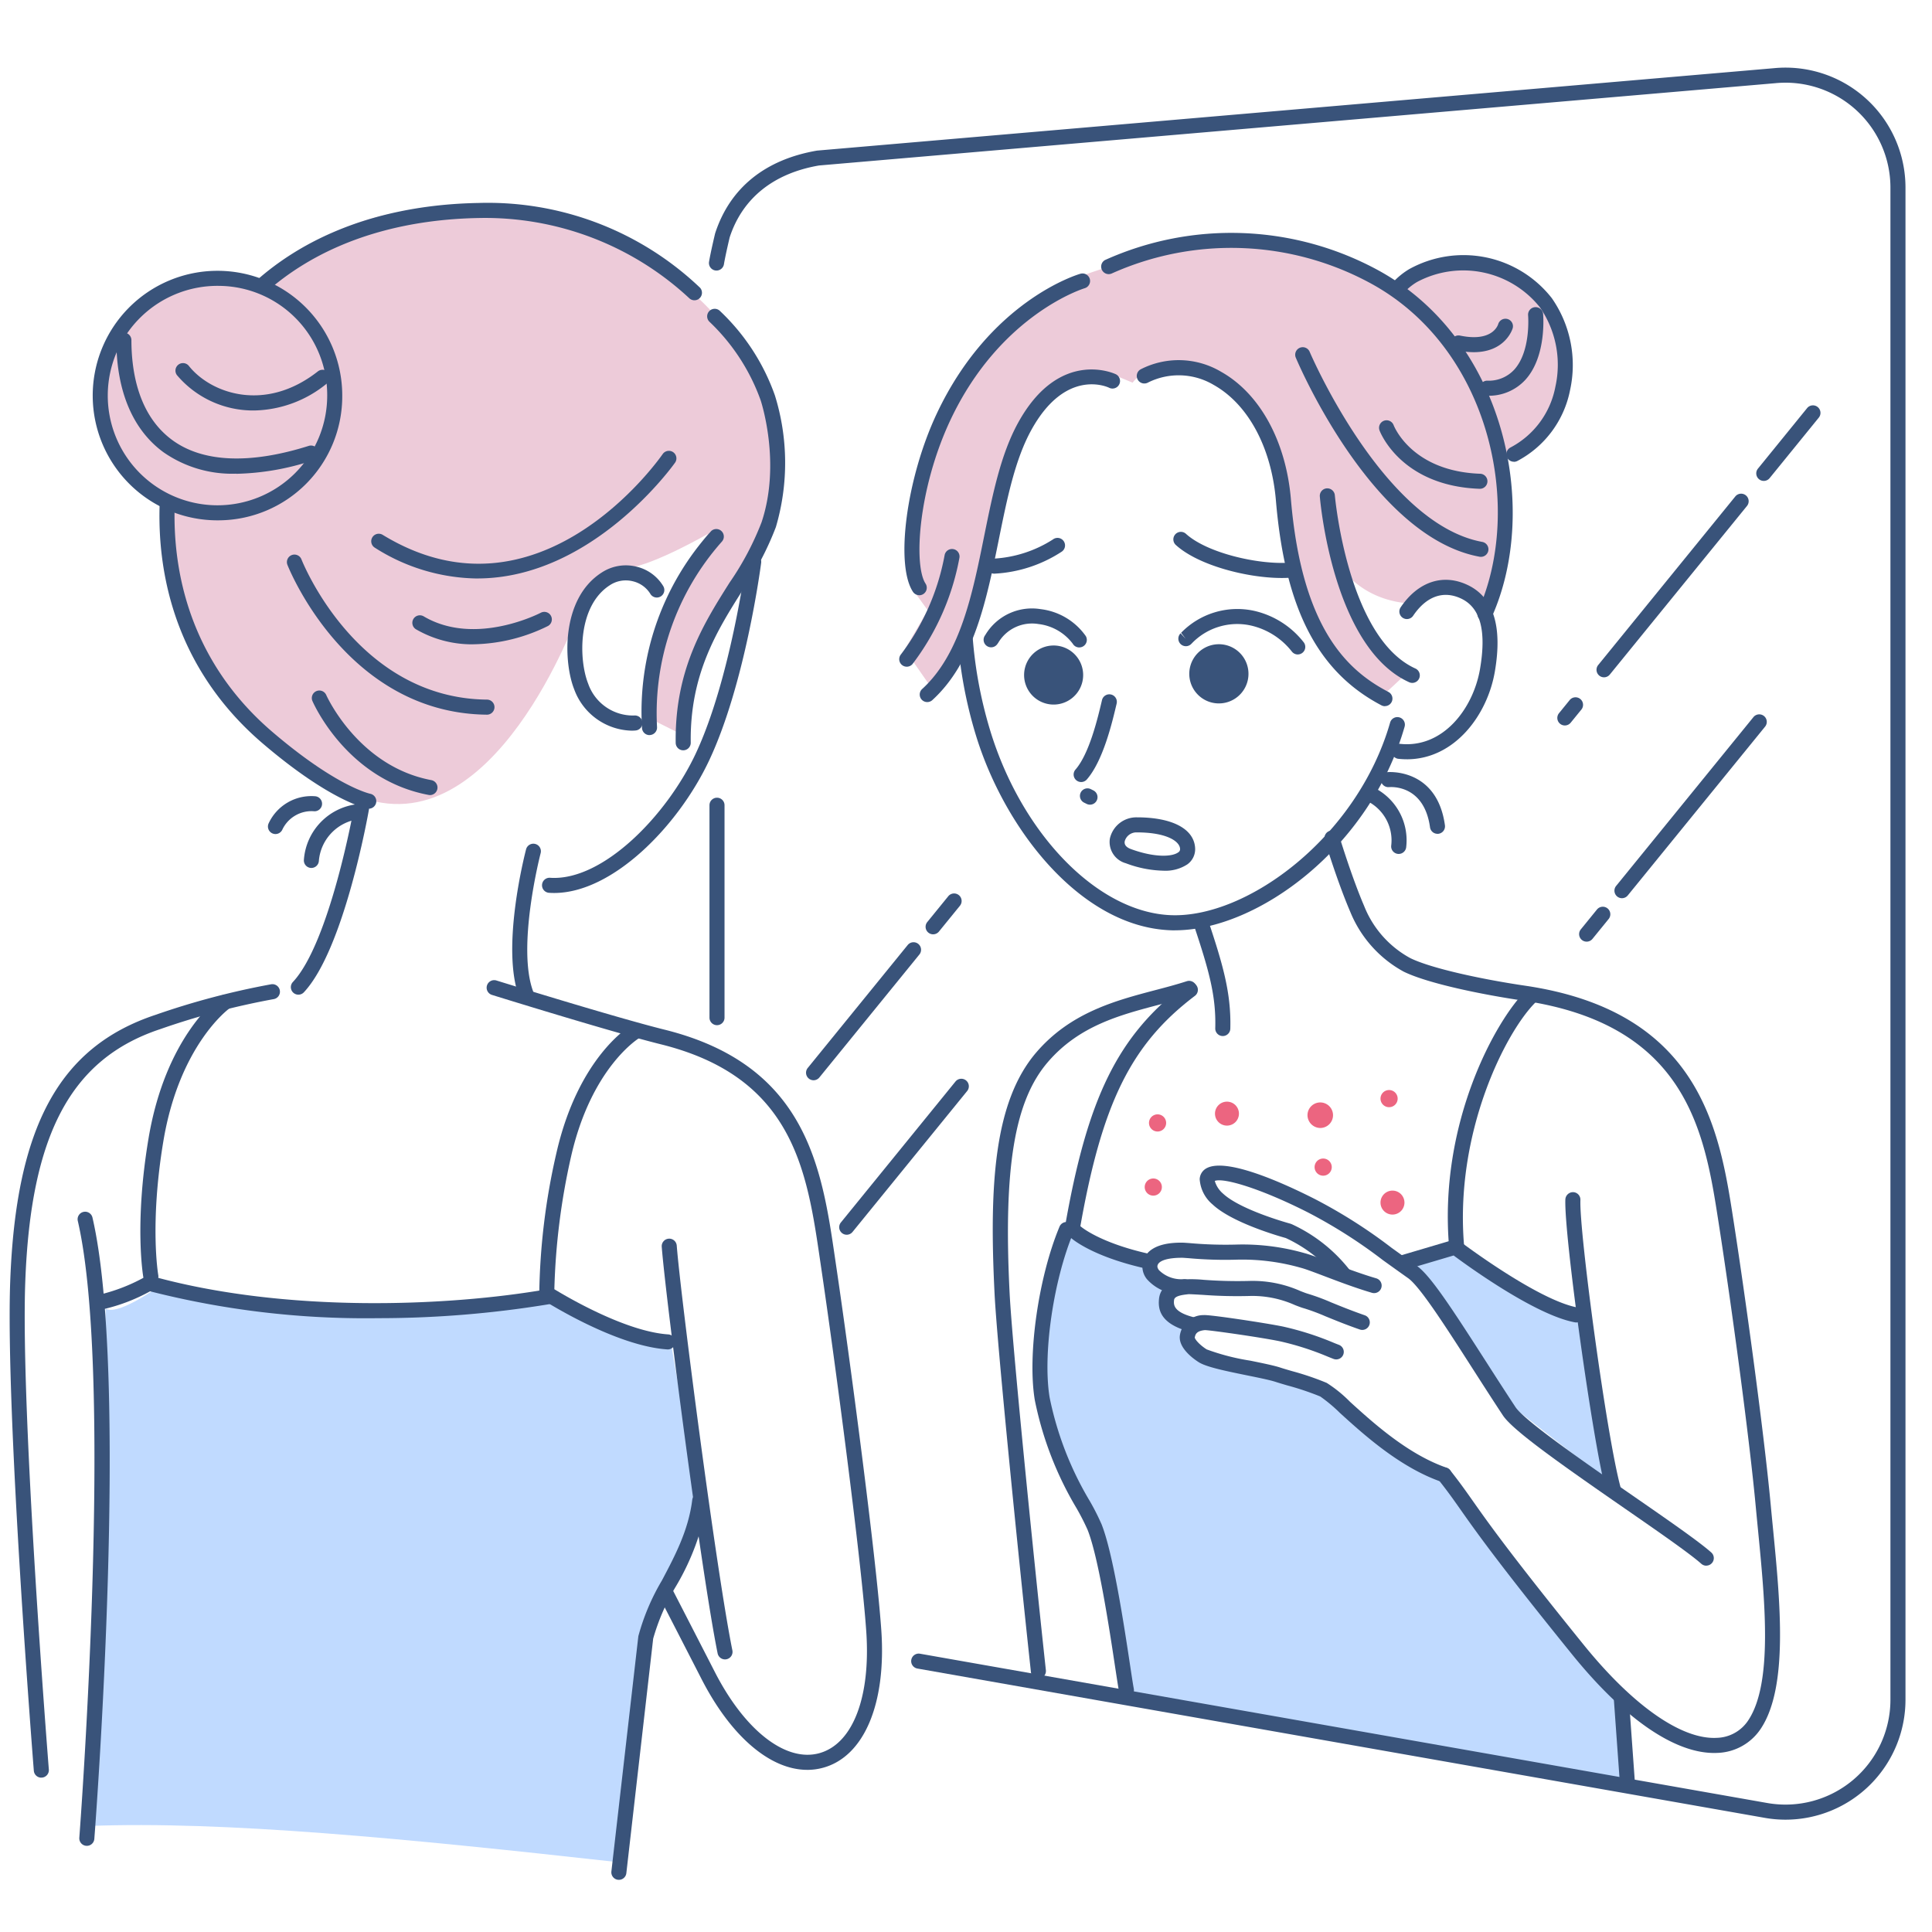 <svg xmlns="http://www.w3.org/2000/svg" xmlns:xlink="http://www.w3.org/1999/xlink" width="200" height="200" viewBox="0 0 200 200"><defs><clipPath id="a"><rect width="196.255" height="187.602" fill="none"/></clipPath></defs><g transform="translate(-296 -588)"><rect width="200" height="200" transform="translate(296 588)" fill="#fff"/><g transform="translate(297 595)"><g clip-path="url(#a)"><path d="M127.456,62.6a2.29,2.29,0,1,1-2.432-2.138,2.29,2.29,0,0,1,2.432,2.138" fill="#39537a"/><path d="M125.17,65.818a3.064,3.064,0,1,1,.2-.006c-.067,0-.133.006-.2.006m0-4.579-.1,0a1.519,1.519,0,1,0,.1,0" fill="#39537a"/><path d="M133.346,60.751a.778.778,0,0,1-.612-.3,7.5,7.5,0,0,0-4.284-2.706,6.518,6.518,0,0,0-6.094,1.879l-.086.082a.78.78,0,0,1-1.057-1.146l.529.573-.474-.626a8.11,8.11,0,0,1,7.5-2.287,9.055,9.055,0,0,1,5.187,3.265.78.78,0,0,1-.611,1.263" fill="#39537a"/><path d="M110.352,62.72a2.29,2.29,0,1,1-2.432-2.138,2.29,2.29,0,0,1,2.432,2.138" fill="#39537a"/><path d="M108.063,65.936a3.057,3.057,0,1,1,.2-.006q-.1.006-.2.006m0-4.579c-.033,0-.065,0-.1,0a1.512,1.512,0,1,0,.1,0" fill="#39537a"/><path d="M120.634,89.309c-.173,0-.345,0-.516-.011-9.263-.386-17.123-10.457-20.1-20.206a46.153,46.153,0,0,1-1.927-10.705.78.78,0,0,1,1.55-.169v.014a44.983,44.983,0,0,0,1.867,10.405c3.285,10.755,11.138,18.789,18.674,19.1,7.931.332,19.333-8.126,22.722-19.937a.78.78,0,0,1,1.5.429c-3.616,12.6-15.28,21.076-23.77,21.076" fill="#39537a"/><path d="M112.851,152.723c-10.25-18.25-3.25-31.75-3.25-31.75l8.1,3.089,3.1,2.587.269,2.155,2.789,1.929.823,2.02.686,1.481,10.7,2.827c3.018,4.847,12.758,8.752,12.758,8.752l18.235,23.072.419,9.139-51.8-9.808Z" fill="#c0daff"/><path d="M144.907,123.888l10.194,14.9,9.863,7.6L162.7,128.771c-2.42.484-8.749-3.186-14-7.107Z" fill="#c0daff"/><path d="M110.988,21.55s-13.451,2.9-17.458,26.524l.15,6.226,1.357,1.867-2.376,4.072,2.715,3.9A27.308,27.308,0,0,0,100.3,52.094c1.188-7.466,4.676-22.949,13.869-20.347l2.082.867s2.364-3.42,7.285-1.214,7.285,5.03,8.5,12.315c1.144,6.863,2.764,17.942,10.061,21.335l2.428-2.255s-6.61-4.509-7.458-12.315c0,0,2.058,5.03,8.846,5.03a3.9,3.9,0,0,1,5.03-1.214c3.224,1.527,2.429,2.428,2.429,2.428s-.057.645,1.3-11.743-11.778-34.97-43.68-23.431" fill="#edcbd9"/><path d="M142.717,23.268S152.3,14.9,159.2,24.907c6.363,9.231-3.471,16.3-7.219,16.937Z" fill="#edcbd9"/><path d="M110.726,60.024a.779.779,0,0,1-.676-.389A5.2,5.2,0,0,0,106.5,57.6a4.063,4.063,0,0,0-4.166,1.946c-.053.077-.093.134-.121.168a.779.779,0,0,1-1.222-.967,5.615,5.615,0,0,1,5.736-2.689,6.679,6.679,0,0,1,4.675,2.791.779.779,0,0,1-.673,1.171" fill="#39537a"/><path d="M125.583,100.251h-.021a.78.78,0,0,1-.759-.8c.092-3.365-.644-5.971-2.227-10.721a.78.78,0,0,1,1.479-.493c1.5,4.511,2.408,7.518,2.307,11.256a.78.78,0,0,1-.779.758" fill="#39537a"/><path d="M144.636,71.6a8.276,8.276,0,0,1-.908-.051A.78.78,0,0,1,143.9,70c4.457.5,7.6-3.618,8.309-7.737.678-3.953.049-6.336-1.924-7.286-1.856-.893-3.635-.261-5.009,1.783a.78.78,0,0,1-1.294-.87c1.806-2.686,4.415-3.552,6.979-2.317,2.649,1.275,3.586,4.287,2.784,8.954-.78,4.546-4.2,9.074-9.109,9.074" fill="#39537a"/><path d="M106.493,166.775a.779.779,0,0,1-.774-.7c-1.41-13.071-3.5-33.949-3.762-39.152-.567-11.323-.045-19.908,4.338-25,3.543-4.114,8.177-5.338,12.266-6.417,1.15-.3,2.238-.59,3.293-.931a.779.779,0,1,1,.48,1.483c-1.1.355-2.255.66-3.375.956-4.059,1.071-8.256,2.178-11.482,5.927-3.463,4.022-4.611,10.947-3.963,23.9.258,5.175,2.347,26.011,3.755,39.063a.779.779,0,0,1-.692.858.592.592,0,0,1-.084,0" fill="#39537a"/><path d="M175.633,154.3c-3.139-2.79-18.715-12.651-20.4-15.2-4.115-6.229-8.2-13.128-10.012-14.414-4.9-3.469-6.643-4.927-10.488-6.875-1.683-.852-8.905-4.34-10.543-3.128-.531.392-.043,1.579.871,2.442,2,1.884,7.325,3.313,7.325,3.313a15.4,15.4,0,0,1,5.713,4.509" fill="#fff"/><path d="M175.633,155.079a.774.774,0,0,1-.518-.2c-1.221-1.085-4.505-3.36-7.983-5.767-6.708-4.645-11.535-8.052-12.551-9.589-1.062-1.608-2.122-3.26-3.141-4.85-2.8-4.366-5.447-8.49-6.671-9.357-.986-.7-1.844-1.315-2.618-1.871a52.208,52.208,0,0,0-7.772-4.945c-4.933-2.5-8.728-3.6-9.625-3.251a2.714,2.714,0,0,0,.84,1.3c1.833,1.727,6.941,3.114,6.993,3.128l.147.056a16.189,16.189,0,0,1,5.984,4.735.779.779,0,1,1-1.242.942,14.683,14.683,0,0,0-5.372-4.249c-.706-.194-5.574-1.588-7.579-3.478a3.727,3.727,0,0,1-1.333-2.61,1.339,1.339,0,0,1,.532-1.025c1.881-1.391,7.925,1.319,11.36,3.06a53.215,53.215,0,0,1,7.977,5.069c.771.554,1.627,1.169,2.61,1.865,1.4.991,3.6,4.365,7.081,9.787,1.016,1.584,2.072,3.23,3.13,4.832.929,1.406,7.144,5.709,12.137,9.167,3.671,2.541,6.841,4.736,8.133,5.884a.78.78,0,0,1-.519,1.362" fill="#39537a"/><path d="M141.245,126.079c-2.988-.882-6.149-2.275-7.373-2.594a22.779,22.779,0,0,0-6.737-.873,52.89,52.89,0,0,1-5.714-.192c-1.668-.022-3.035.324-3.337,1.328-.371,1.235,1.357,2.509,3.488,2.442" fill="#fff"/><path d="M121.413,126.973a4.689,4.689,0,0,1-3.674-1.542,2.089,2.089,0,0,1-.4-1.906c.264-.881,1.2-1.929,4.094-1.884.106,0,.37.02.741.047a41.553,41.553,0,0,0,4.912.147,23.371,23.371,0,0,1,6.97.892c.583.153,1.467.489,2.587.914,1.4.534,3.152,1.2,4.824,1.691a.779.779,0,1,1-.441,1.5c-1.729-.51-3.508-1.186-4.937-1.729-1.033-.392-1.925-.731-2.412-.858a22.205,22.205,0,0,0-6.489-.849,42,42,0,0,1-5.128-.148c-.325-.023-.556-.041-.648-.043-1.464-.009-2.429.27-2.58.773-.017.057-.069.229.145.508a3.265,3.265,0,0,0,2.572.93.78.78,0,1,1,.049,1.559l-.183,0" fill="#39537a"/><path d="M140.04,129.9c-2.843-.995-4.633-1.89-5.819-2.209-.968-.261-3.2-1.49-5.837-1.311-2,.135-6.057-.237-6.47-.178-.471.068-2.036.12-2.154,1.3-.067.673-.314,2.2,3.9,2.872" fill="#fff"/><path d="M123.665,131.156a.749.749,0,0,1-.124-.01c-4.356-.695-4.689-2.432-4.561-3.679.173-1.733,2.059-1.948,2.678-2.019l.145-.017a13.458,13.458,0,0,1,1.789.055,47.241,47.241,0,0,0,4.739.116,12.164,12.164,0,0,1,5.29,1.048c.324.126.6.233.8.289a21.99,21.99,0,0,1,2.377.881c.932.38,2.092.853,3.5,1.344a.78.78,0,0,1-.515,1.472c-1.441-.5-2.622-.986-3.57-1.373a21.607,21.607,0,0,0-2.193-.819c-.249-.067-.573-.19-.96-.339a10.779,10.779,0,0,0-4.623-.948,47.655,47.655,0,0,1-4.932-.114c-.633-.035-1.355-.08-1.5-.066l-.166.02c-.88.1-1.269.275-1.3.585-.053.511-.153,1.482,3.251,2.024a.78.78,0,0,1-.122,1.55" fill="#39537a"/><path d="M137.352,132.954a34.014,34.014,0,0,0-5.685-1.865c-1.917-.4-7.556-1.214-7.971-1.175-1.414.135-1.668.9-1.771,1.376-.148.677.745,1.518,1.565,2.051,1.111.723,6.172,1.437,7.808,1.971a49,49,0,0,1,4.712,1.548c1.446.687,6.536,6.756,12.492,8.813" fill="#fff"/><path d="M148.5,146.453a.779.779,0,0,1-.254-.043c-4.31-1.489-8.056-4.89-10.534-7.14a16.073,16.073,0,0,0-2.038-1.706,28.978,28.978,0,0,0-3.4-1.142c-.481-.141-.909-.267-1.221-.369-.593-.194-1.733-.426-2.939-.671-2.566-.522-4.3-.9-5.053-1.387-.665-.432-2.182-1.577-1.9-2.871a2.47,2.47,0,0,1,2.46-1.985c.606-.061,6.546.841,8.2,1.187a30.634,30.634,0,0,1,5.2,1.66c.236.1.439.176.6.238a.78.78,0,0,1-.548,1.46c-.174-.065-.387-.15-.636-.251a29.218,29.218,0,0,0-4.934-1.581c-1.952-.407-7.236-1.159-7.774-1.159-.9.086-.983.461-1.048.762,0,.14.378.681,1.228,1.232a23.388,23.388,0,0,0,4.514,1.167c1.251.255,2.433.495,3.111.716.3.1.714.22,1.178.356a29.133,29.133,0,0,1,3.627,1.23,13.564,13.564,0,0,1,2.417,1.96c2.384,2.165,5.987,5.436,9.994,6.82a.78.78,0,0,1-.254,1.517" fill="#39537a"/><path d="M176.438,174.467c-4.154,0-9.354-3.607-14.7-10.209-7.671-9.478-10.009-12.8-11.556-15-.755-1.071-1.351-1.917-2.294-3.1a.78.78,0,0,1,1.221-.97c.971,1.221,1.578,2.084,2.347,3.175,1.536,2.181,3.856,5.476,11.494,14.915,5.1,6.3,10.131,9.814,13.761,9.623a4.017,4.017,0,0,0,3.293-1.851c2.53-3.868,1.706-12.283.98-19.708-.079-.814-.158-1.618-.232-2.406-.665-7.162-2.506-20.779-3.83-29.288l-.034-.219c-1.409-9.061-3.161-20.337-20.238-22.849-4.1-.6-9.788-1.748-12.333-2.992a12.343,12.343,0,0,1-5.536-6.191c-1.349-3.145-2.6-7.27-2.647-7.444a.78.78,0,0,1,1.493-.449c.013.042,1.273,4.216,2.586,7.277a10.558,10.558,0,0,0,4.789,5.407c2.231,1.09,7.572,2.217,11.874,2.85,18.215,2.679,20.144,15.09,21.552,24.152l.034.219c1.113,7.154,3.1,21.44,3.843,29.382.073.786.151,1.588.231,2.4.751,7.681,1.6,16.386-1.227,20.714a5.594,5.594,0,0,1-4.519,2.554c-.117.006-.236.009-.355.009" fill="#39537a"/><path d="M166.01,147.951a.78.78,0,0,1-.751-.572c-1.336-4.846-4.368-26.6-4.213-30.221a.794.794,0,0,1,.812-.746.78.78,0,0,1,.746.812c-.139,3.243,2.727,24.554,4.158,29.74a.779.779,0,0,1-.752.987" fill="#39537a"/><path d="M115.606,168.737a.779.779,0,0,1-.764-.631c-.081-.416-.218-1.319-.4-2.511-.6-3.974-1.718-11.37-2.854-14.224a24.747,24.747,0,0,0-1.136-2.227,35.427,35.427,0,0,1-4.33-11.209c-.775-4.652.369-12.694,2.549-17.928a.78.78,0,1,1,1.439.6c-2.085,5-3.185,12.664-2.45,17.072a34.1,34.1,0,0,0,4.16,10.718,24.535,24.535,0,0,1,1.216,2.4c1.2,3.02,2.338,10.532,2.947,14.567.176,1.161.308,2.041.387,2.446a.782.782,0,0,1-.766.929" fill="#39537a"/><path d="M109.977,121.128a.767.767,0,0,1-.134-.012.779.779,0,0,1-.635-.9c2.36-13.655,5.529-20.059,12.556-25.377a.78.78,0,0,1,.941,1.244c-6.661,5.04-9.679,11.2-11.961,24.4a.78.78,0,0,1-.767.647" fill="#39537a"/><path d="M149.789,122.837a.779.779,0,0,1-.775-.712c-1.13-12.992,4.956-23.656,7.906-26.526a.779.779,0,1,1,1.087,1.117c-3.1,3.016-8.462,13.524-7.441,25.274a.778.778,0,0,1-.709.844l-.068,0" fill="#39537a"/><path d="M155.718,40.8a.78.78,0,0,1-.366-1.469,8.98,8.98,0,0,0,4.657-6.279,10.476,10.476,0,0,0-1.591-8.23A10.154,10.154,0,0,0,145.677,22.2a6.164,6.164,0,0,0-1.332,1.081.779.779,0,1,1-1.138-1.065,7.668,7.668,0,0,1,1.67-1.354,11.609,11.609,0,0,1,14.764,3,12.11,12.11,0,0,1,1.893,9.517,10.6,10.6,0,0,1-5.451,7.337.774.774,0,0,1-.365.091" fill="#39537a"/><path d="M141.909,117.492a1.24,1.24,0,1,1,1.24,1.24,1.24,1.24,0,0,1-1.24-1.24" fill="#ec6580"/><path d="M135.087,113.819a.888.888,0,1,1,.888.888.888.888,0,0,1-.888-.888" fill="#ec6580"/><path d="M117.943,109.246a.888.888,0,1,1,.888.888.888.888,0,0,1-.888-.888" fill="#ec6580"/><path d="M141.909,106.728a.888.888,0,1,1,.888.888.888.888,0,0,1-.888-.888" fill="#ec6580"/><path d="M117.5,115.884a.888.888,0,1,1,.888.888.888.888,0,0,1-.888-.888" fill="#ec6580"/><path d="M124.775,108.283a1.24,1.24,0,1,1,1.24,1.24,1.24,1.24,0,0,1-1.24-1.24" fill="#ec6580"/><path d="M134.351,108.416a1.322,1.322,0,1,1,1.322,1.352,1.337,1.337,0,0,1-1.322-1.352" fill="#ec6580"/><path d="M111.833,76.3a.764.764,0,0,1-.348-.083l-.26-.129a.78.78,0,0,1,.7-1.395l.26.13a.78.78,0,0,1-.349,1.477" fill="#39537a"/><path d="M131.7,52.833c-3.58,0-8.658-1.3-10.981-3.419a.78.78,0,1,1,1.051-1.153c2.159,1.968,7.413,3.2,10.673,2.99a.78.78,0,0,1,.1,1.556c-.27.017-.552.026-.844.026" fill="#39537a"/><path d="M101.925,52.385a.779.779,0,0,1-.029-1.558,12.67,12.67,0,0,0,6.092-1.976.78.78,0,1,1,.925,1.255,14.052,14.052,0,0,1-6.959,2.279h-.029" fill="#39537a"/><path d="M142.367,66.105a.78.78,0,0,1-.361-.089c-6.6-3.462-9.974-10-10.923-21.195-.466-5.5-2.874-9.973-6.443-11.975a7.1,7.1,0,0,0-6.829-.229.78.78,0,0,1-.7-1.4,8.617,8.617,0,0,1,8.289.264c4.02,2.255,6.724,7.191,7.234,13.2,1.151,13.594,6,17.8,10.092,19.946a.779.779,0,0,1-.362,1.47" fill="#39537a"/><path d="M145.2,63.694a.767.767,0,0,1-.322-.07c-7.844-3.552-9.2-18.589-9.25-19.227a.78.78,0,0,1,.712-.842.788.788,0,0,1,.842.711c.013.147,1.328,14.762,8.339,17.938a.78.78,0,0,1-.321,1.49" fill="#39537a"/><path d="M94.989,65.679a.779.779,0,0,1-.525-1.355c3.94-3.6,5.2-9.8,6.41-15.795.882-4.351,1.714-8.461,3.5-11.728,4.3-7.852,10.08-5.087,10.137-5.059a.78.78,0,0,1-.692,1.4c-.2-.1-4.529-2.069-8.078,4.411-1.675,3.059-2.485,7.056-3.342,11.288-1.264,6.242-2.571,12.7-6.888,16.637a.772.772,0,0,1-.525.2" fill="#39537a"/><path d="M152.717,57.331a.78.78,0,0,1-.711-1.1c4.731-10.551,1.358-27.053-11.044-33.862A30.214,30.214,0,0,0,114.113,21.3a.78.78,0,0,1-.724-1.381A31.814,31.814,0,0,1,141.712,21c13.145,7.218,16.725,24.7,11.717,35.867a.779.779,0,0,1-.712.461" fill="#39537a"/><path d="M94.16,54.615a.781.781,0,0,1-.653-.353c-1.856-2.836-.661-11.79,2.457-18.423,5.482-11.659,14.5-14.392,14.881-14.5a.78.78,0,0,1,.436,1.5c-.087.026-8.74,2.681-13.906,13.669-3.3,7.03-3.825,14.978-2.563,16.906a.78.78,0,0,1-.652,1.207" fill="#39537a"/><path d="M152.3,50.644a.766.766,0,0,1-.142-.013c-11.067-2.039-18.7-19.85-19.018-20.607a.779.779,0,1,1,1.436-.606c.076.178,7.623,17.793,17.864,19.68a.779.779,0,0,1-.14,1.546" fill="#39537a"/><path d="M152.186,43.6h-.029c-8.085-.3-10.258-5.8-10.346-6.036a.779.779,0,0,1,1.456-.555c.076.195,1.938,4.773,8.947,5.033a.779.779,0,0,1-.028,1.558" fill="#39537a"/><path d="M92.865,62.017a.78.78,0,0,1-.6-1.275,24.333,24.333,0,0,0,4.524-10.289.779.779,0,0,1,1.526.316,25.856,25.856,0,0,1-4.845,10.963.778.778,0,0,1-.6.285" fill="#39537a"/><path d="M147.807,79.316a.78.78,0,0,1-.772-.673c-.621-4.482-4.109-4.172-4.254-4.159a.78.78,0,0,1-.16-1.551c.053-.008,5.134-.458,5.958,5.5a.779.779,0,0,1-.665.879.65.65,0,0,1-.107.008" fill="#39537a"/><path d="M143.794,81.4a.813.813,0,0,1-.11-.008.779.779,0,0,1-.663-.881,4.533,4.533,0,0,0-2.331-4.5.78.78,0,0,1,.722-1.382,6.085,6.085,0,0,1,3.153,6.1.78.78,0,0,1-.771.67" fill="#39537a"/><path d="M119.426,83.134a11.633,11.633,0,0,1-3.879-.771,2.282,2.282,0,0,1-1.655-2.543,2.806,2.806,0,0,1,2.8-2.209c3.649,0,5.9,1.182,6.026,3.16a1.933,1.933,0,0,1-.809,1.711,4.146,4.146,0,0,1-2.48.652m-2.737-3.964a1.247,1.247,0,0,0-1.261.921c-.063.355.157.627.652.808h0c2.467.9,4.265.8,4.891.334a.379.379,0,0,0,.187-.364c-.051-.819-1.472-1.7-4.47-1.7" fill="#39537a"/><path d="M117.7,124.319a.727.727,0,0,1-.172-.02c-5.545-1.252-7.6-3.091-7.681-3.169a.78.78,0,0,1,1.051-1.152c.029.026,1.911,1.657,6.973,2.8a.78.78,0,0,1-.171,1.54" fill="#39537a"/><path d="M162.174,129.9a.765.765,0,0,1-.142-.013c-4.061-.744-10.972-5.745-12.553-6.92l-5.049,1.494a.779.779,0,0,1-.442-1.495l5.424-1.605a.782.782,0,0,1,.693.127c.081.061,8.065,6.106,12.209,6.866a.779.779,0,0,1-.14,1.546" fill="#39537a"/><path d="M56.365,85.441c-.168,0-.335-.005-.5-.016a.78.78,0,1,1,.1-1.556C61.382,84.22,68,77.463,71.027,71c3.588-7.66,5.2-19.785,5.218-19.906a.78.78,0,1,1,1.546.2c-.066.506-1.66,12.484-5.352,20.365C69.213,78.549,62.4,85.441,56.365,85.441" fill="#39537a"/><path d="M29.889,95.968a.779.779,0,0,1-.569-1.312c3.837-4.1,6.312-17.983,6.337-18.123a.779.779,0,0,1,1.535.269c-.1.59-2.582,14.485-6.734,18.919a.776.776,0,0,1-.569.247" fill="#39537a"/><path d="M53.507,96.8a.78.78,0,0,1-.726-.495c-1.988-5.062.569-14.966.679-15.385a.779.779,0,1,1,1.507.4c-.025.1-2.537,9.831-.734,14.42a.78.78,0,0,1-.441,1.011.8.8,0,0,1-.285.054" fill="#39537a"/><path d="M24.142,24.837S31.553,12.878,49.07,14.731s23.79,10.4,26.822,14.441,4.03,15.336,2.346,18.536S70.25,57.513,70.25,67.451v1.918l-3.837-1.918s-.5-11.117,5.9-19.2c0,0-5.558,3.2-8.253,3.537,0,0-4.548.674-5.222,4.717,0,0-8.758,24.591-22.907,18.864,0,0-22.4-11.117-19.706-29.813s7.916-20.717,7.916-20.717" fill="#edcbd9"/><path d="M82.564,176.214c-3.822,0-7.888-3.441-10.949-9.415-1.652-3.223-4.373-8.51-4.373-8.51l1.386-.714s2.722,5.289,4.374,8.513c3.107,6.064,7.352,9.361,10.816,8.4s5.328-5.8,4.857-12.609c-.522-7.542-3.292-28.358-4.63-37.4l-.145-.984c-1.363-9.331-2.773-18.979-16.488-22.389-5.184-1.288-17.363-5.075-17.485-5.114A.779.779,0,0,1,50.39,94.5c.122.038,12.258,3.811,17.4,5.089,14.73,3.663,16.284,14.3,17.655,23.677l.144.981c1.342,9.065,4.119,29.941,4.644,37.523s-1.773,13.044-6,14.218a6.2,6.2,0,0,1-1.671.228" fill="#39537a"/><path d="M64.419,68.639a6.5,6.5,0,0,1-5.983-4.294c-1.093-2.749-1.4-9.322,2.827-12.059a4.559,4.559,0,0,1,3.626-.625A4.414,4.414,0,0,1,67.674,53.7a.779.779,0,0,1-1.363.755,2.922,2.922,0,0,0-1.8-1.282,2.986,2.986,0,0,0-2.4.422c-3.32,2.148-3.216,7.681-2.225,10.174a4.912,4.912,0,0,0,4.765,3.3.779.779,0,1,1,.136,1.552c-.113.011-.236.016-.367.016" fill="#39537a"/><path d="M69.727,70.671a.778.778,0,0,1-.779-.768c-.108-7.588,2.915-12.377,5.582-16.6a29.923,29.923,0,0,0,3.305-6.234c2.066-6.174-.077-12.59-.1-12.654a20.954,20.954,0,0,0-5.291-8.105.78.78,0,0,1,1.044-1.158,22.166,22.166,0,0,1,5.73,8.781,23.52,23.52,0,0,1,.1,13.631,31.07,31.07,0,0,1-3.465,6.571C73.3,58.175,70.4,62.755,70.506,69.88a.779.779,0,0,1-.768.791Z" fill="#39537a"/><path d="M66.238,69.1a.78.78,0,0,1-.777-.731,27.829,27.829,0,0,1,7.171-20.405.779.779,0,0,1,1.1,1.1,26.744,26.744,0,0,0-6.716,19.2.78.78,0,0,1-.729.827l-.05,0" fill="#39537a"/><path d="M37.18,76.711a.821.821,0,0,1-.138-.012c-.153-.028-3.826-.738-10.854-6.744C13.93,59.481,13.859,44.173,17.879,33.341c4.46-12.017,15.634-19.062,30.656-19.33a31.836,31.836,0,0,1,22.937,8.778.78.78,0,0,1-1.139,1.065,31.022,31.022,0,0,0-21.77-8.285c-14.346.256-25,6.932-29.222,18.315C15.5,44.223,15.554,58.816,27.2,68.77c6.633,5.668,10.087,6.388,10.121,6.4a.78.78,0,0,1-.142,1.546" fill="#39537a"/><path d="M48.413,52.885a20.125,20.125,0,0,1-10.63-3.2.78.78,0,0,1,.814-1.33c16.1,9.849,28.5-7.621,29.018-8.369a.78.78,0,0,1,1.281.889c-.107.153-8.5,12.006-20.483,12.006" fill="#39537a"/><path d="M33.651,33.949a11.961,11.961,0,1,1-11.96-12.136,12.05,12.05,0,0,1,11.96,12.136" fill="#edcbd9"/><path d="M21.691,46.864A12.916,12.916,0,1,1,34.43,33.949,12.842,12.842,0,0,1,21.691,46.864m0-24.271A11.358,11.358,0,1,0,32.872,33.949,11.283,11.283,0,0,0,21.691,22.593" fill="#39537a"/><path d="M49.433,66.983h-.007C34.788,66.854,28.8,51.6,28.745,51.449a.78.78,0,0,1,1.457-.556c.055.144,5.675,14.411,19.238,14.531a.78.78,0,0,1-.007,1.559" fill="#39537a"/><path d="M48.025,59.7a11.58,11.58,0,0,1-5.935-1.54.78.78,0,1,1,.789-1.345c5.354,3.143,12.056-.359,12.124-.394a.78.78,0,0,1,.735,1.375,17.991,17.991,0,0,1-7.713,1.9" fill="#39537a"/><path d="M9.946,128.458,8.162,182.026c14.07-.545,32.968,1.317,54.554,3.715l2.965-22.611s4.653-9.68,5.93-12.732l-3.145-18.312c-2.542.242-7.121-2.208-12.5-4.849l-23.332,1.884L14.84,126.584s-3.808,2.637-4.894,1.874" fill="#c0daff"/><path d="M63.066,187.6c-.03,0-.06,0-.09-.005a.779.779,0,0,1-.685-.864l2.79-24.355a23.068,23.068,0,0,1,2.433-5.755c1.36-2.567,2.766-5.221,3.149-8.377a.78.78,0,0,1,1.548.188,25.575,25.575,0,0,1-3.319,8.918,22.284,22.284,0,0,0-2.275,5.281l-2.778,24.278a.778.778,0,0,1-.773.691" fill="#39537a"/><path d="M37.822,129.461a90.3,90.3,0,0,1-23.286-2.785,18.579,18.579,0,0,1-4.85,1.853.78.78,0,1,1-.257-1.538,18.375,18.375,0,0,0,4.629-1.829L14.34,125l.31.086c13.869,3.868,30.751,3.16,40.991,1.378A.78.78,0,0,1,55.909,128a108.864,108.864,0,0,1-18.087,1.457" fill="#39537a"/><path d="M14.614,125.924a.779.779,0,0,1-.766-.643c-.04-.221-.956-5.531.521-14.392,1.777-10.664,7.241-14.605,7.472-14.768a.78.78,0,0,1,.9,1.276c-.077.054-5.174,3.8-6.831,13.748-1.433,8.6-.534,13.81-.525,13.862a.779.779,0,0,1-.63.9.717.717,0,0,1-.138.013" fill="#39537a"/><path d="M68.123,132.69l-.053,0c-5.37-.358-12.586-4.949-12.891-5.144l-.354-.227,0-.421a68.682,68.682,0,0,1,1.762-14.482c2.273-10.028,7.6-13.192,7.828-13.322a.78.78,0,0,1,.78,1.35c-.049.029-4.978,3.01-7.087,12.317a70.28,70.28,0,0,0-1.721,13.7c1.515.922,7.466,4.388,11.791,4.676a.78.78,0,0,1-.051,1.558" fill="#39537a"/><path d="M183.845,181.372a12.412,12.412,0,0,1-2.167-.19L93.97,165.727a.779.779,0,1,1,.27-1.535l87.709,15.455a10.863,10.863,0,0,0,12.748-10.7V12.422A10.864,10.864,0,0,0,182.762,1.613L83.784,10.131c-4.707.812-7.928,3.389-9.249,7.444h0s-.43,1.8-.593,2.778A.78.78,0,0,1,72.4,20.1c.175-1.048.613-2.868.631-2.945,1.528-4.7,5.17-7.64,10.549-8.565L182.619.06a12.42,12.42,0,0,1,13.636,12.362V168.95a12.421,12.421,0,0,1-12.41,12.422" fill="#39537a"/><path d="M73.224,99.126a.779.779,0,0,1-.779-.779V76.358a.779.779,0,0,1,1.558,0V98.347a.779.779,0,0,1-.779.779" fill="#39537a"/><path d="M31.236,82.848l-.059,0a.779.779,0,0,1-.719-.835,6.254,6.254,0,0,1,5.575-5.77.779.779,0,0,1,.175,1.549,4.755,4.755,0,0,0-4.2,4.336.779.779,0,0,1-.776.722" fill="#39537a"/><path d="M27.517,79.341a.768.768,0,0,1-.349-.083.779.779,0,0,1-.349-1.045,4.878,4.878,0,0,1,4.837-2.783.779.779,0,0,1-.189,1.547,3.342,3.342,0,0,0-3.252,1.933.783.783,0,0,1-.7.431" fill="#39537a"/><path d="M43.514,75.305a.722.722,0,0,1-.146-.014c-8.4-1.574-11.879-9.387-12.024-9.718a.779.779,0,0,1,1.429-.623c.033.074,3.317,7.39,10.883,8.809a.78.78,0,0,1-.142,1.546" fill="#39537a"/><path d="M163.244,90.48a.78.78,0,0,1-.6-1.271l1.673-2.057a.779.779,0,0,1,1.209.983l-1.673,2.057a.778.778,0,0,1-.6.288" fill="#39537a"/><path d="M166.9,85.982a.78.78,0,0,1-.6-1.271l14.213-17.474a.779.779,0,0,1,1.209.983L167.507,85.694a.778.778,0,0,1-.605.288" fill="#39537a"/><path d="M83.215,104.828a.78.78,0,0,1-.6-1.271L92.964,90.828a.779.779,0,1,1,1.21.983L83.82,104.54a.778.778,0,0,1-.605.288" fill="#39537a"/><path d="M95.591,89.721a.78.78,0,0,1-.6-1.271l2.173-2.672a.779.779,0,1,1,1.209.983L96.2,89.433a.778.778,0,0,1-.6.288" fill="#39537a"/><path d="M160.989,68.1a.779.779,0,0,1-.6-1.272l1.117-1.373a.78.78,0,0,1,1.209.985l-1.117,1.372a.778.778,0,0,1-.6.288" fill="#39537a"/><path d="M165.044,63.115a.78.78,0,0,1-.6-1.271l14.193-17.45a.779.779,0,0,1,1.209.984L165.649,62.827a.778.778,0,0,1-.6.288" fill="#39537a"/><path d="M181.581,42.784a.78.78,0,0,1-.6-1.271l5.1-6.277a.78.78,0,0,1,1.21.984l-5.1,6.276a.778.778,0,0,1-.605.288" fill="#39537a"/><path d="M86.648,120.82a.78.78,0,0,1-.6-1.271L97.91,104.96a.779.779,0,1,1,1.209.984L87.253,120.532a.778.778,0,0,1-.6.288" fill="#39537a"/><path d="M110.922,73.956a.779.779,0,0,1-.588-1.291c1.432-1.647,2.3-5.315,2.718-7.079l.026-.111a.779.779,0,0,1,1.517.359l-.026.112c-.446,1.884-1.375,5.805-3.058,7.742a.779.779,0,0,1-.589.268" fill="#39537a"/><path d="M7.989,184.079l-.061,0a.781.781,0,0,1-.717-.838c.036-.473,3.609-47.586-.157-63.849a.779.779,0,0,1,1.518-.352c3.821,16.5.343,62.376.193,64.321a.779.779,0,0,1-.776.72" fill="#39537a"/><path d="M3.278,177.024a.78.78,0,0,1-.776-.718c-.03-.369-2.945-37.131-2.444-50.668.594-16.015,5.082-24.26,15.008-27.57A80.313,80.313,0,0,1,27.028,94.9a.78.78,0,1,1,.289,1.532,77.81,77.81,0,0,0-11.758,3.113c-9.208,3.069-13.378,10.889-13.943,26.147-.5,13.448,2.411,50.119,2.44,50.487a.78.78,0,0,1-.715.839q-.032,0-.063,0" fill="#39537a"/><path d="M167.475,178.46a.777.777,0,0,1-.776-.724l-.647-8.99a.777.777,0,0,1,.721-.833.785.785,0,0,1,.833.721l.647,8.991a.779.779,0,0,1-.722.833l-.056,0" fill="#39537a"/><path d="M152.934,33.965a.78.78,0,0,1,0-1.559,3.589,3.589,0,0,0,2.81-1.129c1.752-1.914,1.447-5.616,1.443-5.653a.78.78,0,0,1,1.553-.141c.016.179.374,4.417-1.842,6.842a5.13,5.13,0,0,1-3.964,1.64" fill="#39537a"/><path d="M151.556,29.458a8.5,8.5,0,0,1-1.73-.192.779.779,0,1,1,.318-1.526c3.274.682,3.889-.992,3.949-1.185a.785.785,0,0,1,.961-.53.775.775,0,0,1,.542.944c-.008.029-.709,2.489-4.04,2.489" fill="#39537a"/><path d="M23.444,42.035a12.407,12.407,0,0,1-7.523-2.221c-3.19-2.336-4.875-6.349-4.875-11.6a.779.779,0,0,1,1.558,0c0,3.305.736,7.782,4.238,10.347,3.155,2.311,8.033,2.518,14.106.6a.78.78,0,1,1,.471,1.487,26.736,26.736,0,0,1-7.975,1.4" fill="#39537a"/><path d="M25.289,35.493a10.327,10.327,0,0,1-7.973-3.661.78.78,0,0,1,1.224-.966c2.247,2.844,7.882,4.9,13.381.568a.78.78,0,0,1,.965,1.225,12.189,12.189,0,0,1-7.6,2.834" fill="#39537a"/><path d="M74.051,164.781a.78.78,0,0,1-.763-.625c-1.675-8.247-5.391-36.9-5.785-42.092a.779.779,0,1,1,1.554-.118c.393,5.171,4.093,33.692,5.759,41.9a.779.779,0,0,1-.609.919.751.751,0,0,1-.156.016" fill="#39537a"/></g></g></g></svg>
